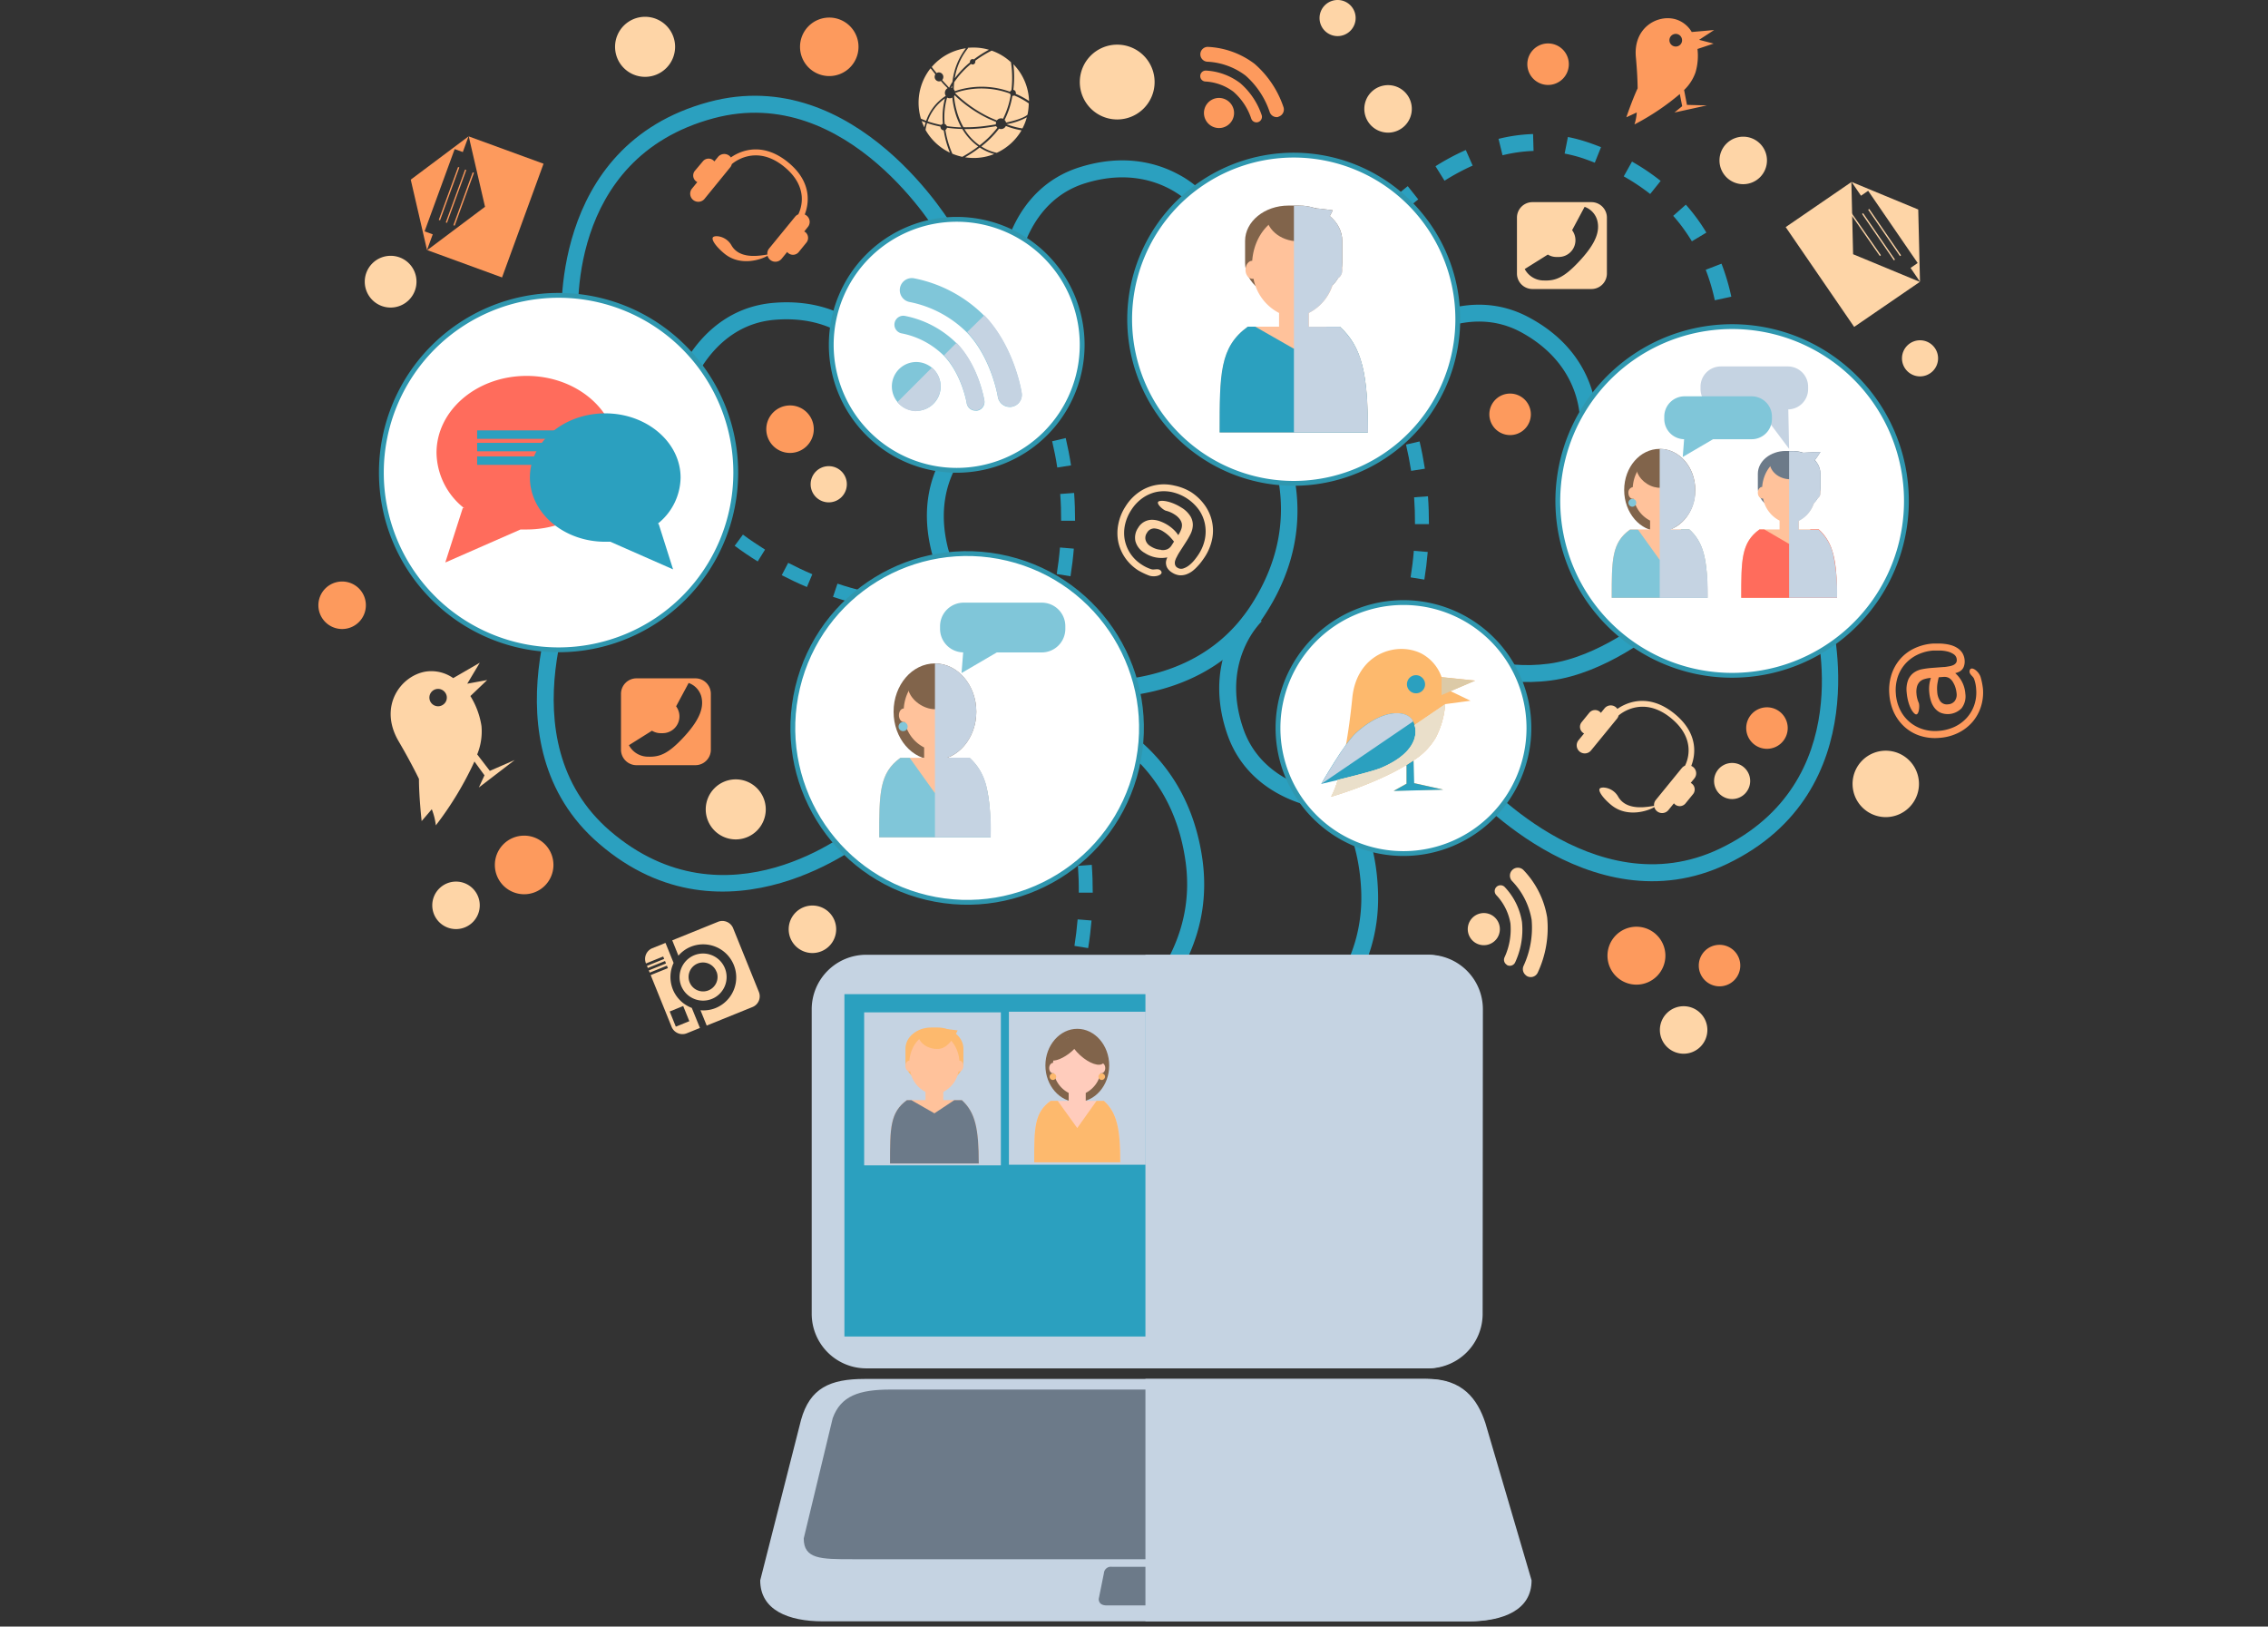 <svg xmlns="http://www.w3.org/2000/svg" viewBox="0 0 470 337"><rect x="0" y="0" width="470" height="337" fill="#333333" stroke="none"/><defs><style>.cls-1{isolation:isolate;}.cls-2{fill:#2ba0bf;}.cls-3{fill:#fed5a7;}.cls-4{fill:#fd9a5d;}.cls-5{fill:#fff;stroke:#2f97af;stroke-miterlimit:10;}.cls-6{fill:#81644b;}.cls-7{fill:#ffc29b;}.cls-8{fill:#80c6d9;}.cls-12,.cls-9{fill:#c5d3e2;}.cls-14,.cls-16,.cls-17,.cls-9{mix-blend-mode:multiply;}.cls-10{fill:#6c7a89;}.cls-11{fill:#ff6c5c;}.cls-13{fill:#fdb96d;}.cls-15,.cls-17{fill:#eadfca;}.cls-16{fill:#dccaa7;}.cls-18{fill:#ffccbc;}</style></defs><title>3</title><g class="cls-1"><g id="Layer_1" data-name="Layer 1"><path class="cls-2" d="M219.11,130.58c.6-1.81,1.13-3.68,1.58-5.54l-2.8-.69c-.44,1.79-.95,3.58-1.52,5.33Z"/><path class="cls-2" d="M221.84,119.39c.3-1.89.54-3.81.69-5.72l-2.87-.24c-.15,1.83-.38,3.69-.67,5.5Z"/><path class="cls-2" d="M219.9,107.89l2.89,0c0-1.91-.06-3.85-.2-5.76l-2.88.21C219.85,104.19,219.91,106.06,219.9,107.89Z"/><path class="cls-2" d="M214.63,141.21c.89-1.71,1.71-3.47,2.46-5.23l-2.67-1.12c-.7,1.7-1.5,3.38-2.34,5Z"/><path class="cls-2" d="M219.1,96.86l2.85-.44c-.29-1.89-.66-3.79-1.1-5.66l-2.81.66C218.46,93.21,218.82,95,219.1,96.86Z"/><path class="cls-2" d="M216.56,86.08l2.75-.88c-.59-1.83-1.26-3.64-2-5.41l-2.67,1.1C215.36,82.58,216,84.33,216.56,86.08Z"/><path class="cls-2" d="M292.44,131.27c.6-1.81,1.13-3.67,1.58-5.54l-2.8-.68c-.43,1.79-.94,3.58-1.52,5.32Z"/><path class="cls-2" d="M295.17,120.08c.3-1.88.54-3.81.7-5.72l-2.88-.24c-.15,1.84-.38,3.69-.67,5.5Z"/><path class="cls-2" d="M293.23,108.59l2.89,0c0-1.92-.06-3.86-.2-5.77l-2.87.21C293.18,104.89,293.24,106.75,293.23,108.59Z"/><path class="cls-2" d="M288,141.9c.88-1.7,1.71-3.46,2.45-5.23l-2.66-1.12c-.71,1.7-1.5,3.39-2.35,5Z"/><path class="cls-2" d="M292.43,97.55l2.85-.44c-.29-1.88-.66-3.79-1.1-5.65l-2.81.65C291.79,93.91,292.15,95.74,292.43,97.55Z"/><path class="cls-2" d="M289.89,86.78l2.75-.88c-.59-1.83-1.26-3.65-2-5.41L288,81.58C288.69,83.27,289.33,85,289.89,86.78Z"/><path class="cls-2" d="M222.77,207.63c.6-1.82,1.13-3.68,1.58-5.55l-2.8-.68c-.43,1.79-.94,3.58-1.52,5.32Z"/><path class="cls-2" d="M225.5,196.43c.31-1.88.54-3.81.7-5.72l-2.88-.23c-.15,1.83-.38,3.68-.66,5.49Z"/><path class="cls-2" d="M223.56,184.94l2.89,0c0-1.91-.06-3.85-.2-5.76l-2.87.21C223.51,181.24,223.58,183.1,223.56,184.94Z"/><path class="cls-2" d="M218.3,218.25c.88-1.7,1.71-3.46,2.45-5.22l-2.66-1.12c-.71,1.69-1.5,3.38-2.35,5Z"/><path class="cls-2" d="M222.76,173.9l2.85-.43c-.29-1.89-.66-3.8-1.1-5.66l-2.81.66C222.13,170.26,222.48,172.09,222.76,173.9Z"/><path class="cls-2" d="M220.22,163.13l2.75-.88c-.59-1.83-1.25-3.65-2-5.41l-2.67,1.1C219,159.63,219.66,161.38,220.22,163.13Z"/><path class="cls-2" d="M152.25,113.08c1.54,1.14,3.14,2.23,4.77,3.24l1.52-2.45c-1.56-1-3.1-2-4.58-3.11Z"/><path class="cls-2" d="M162,119.17c1.7.88,3.45,1.71,5.22,2.45l1.12-2.65c-1.7-.72-3.38-1.52-5-2.36Z"/><path class="cls-2" d="M173.55,120.92l-.92,2.74c1.82.61,3.68,1.15,5.54,1.61l.7-2.79C177.08,122,175.29,121.51,173.55,120.92Z"/><path class="cls-2" d="M143.55,105.51c1.35,1.38,2.76,2.71,4.2,4l1.9-2.17c-1.39-1.21-2.75-2.48-4-3.8Z"/><path class="cls-2" d="M184.29,123.61l-.48,2.84c1.89.32,3.81.56,5.72.73l.25-2.88C188,124.14,186.1,123.91,184.29,123.61Z"/><path class="cls-2" d="M195.32,124.56l0,2.89c1.92,0,3.86,0,5.76-.19l-.21-2.88C199,124.52,197.16,124.58,195.32,124.56Z"/><path class="cls-3" d="M191,25.05a9.81,9.81,0,0,0,.56,1.33,8.33,8.33,0,0,1,.26-1C191.43,25.25,191.16,25.14,191,25.05Z"/><path class="cls-3" d="M196,19.86a1.12,1.12,0,0,1,.37-1.59c-.51-.52-1-1-1.38-1.5a.85.85,0,0,1-.38.09.93.93,0,0,1-.92-.95.9.9,0,0,1,.15-.51c-.45-.57-.77-1-1-1.25a11.51,11.51,0,0,0-2,10.43s.41.2,1.09.45A9.92,9.92,0,0,1,196,19.86Z"/><path class="cls-3" d="M199.42,26.72a26.74,26.74,0,0,1-3.18-.26.7.7,0,0,1-.32.46,19.55,19.55,0,0,0,1.44,4.93,11.74,11.74,0,0,0,2.06.64,28.85,28.85,0,0,0,3.31-2.15A11.68,11.68,0,0,1,199.42,26.72Z"/><path class="cls-3" d="M194.9,26.32a.28.28,0,0,1,0-.09,22,22,0,0,1-2.78-.73,8.79,8.79,0,0,0-.32,1.42,11.56,11.56,0,0,0,5.05,4.71A20.66,20.66,0,0,1,195.57,27,.7.7,0,0,1,194.9,26.32Z"/><path class="cls-3" d="M200,32.59a11.76,11.76,0,0,0,1.78.14,11.29,11.29,0,0,0,4.25-.82,10.35,10.35,0,0,1-3-1.35A27.67,27.67,0,0,1,200,32.59Z"/><path class="cls-3" d="M210,18.62a.62.62,0,0,1,.51.62.52.52,0,0,1,0,.21,16.63,16.63,0,0,1,2.74,1.48,11.39,11.39,0,0,0-3.24-7.62A22.67,22.67,0,0,1,210,18.62Z"/><path class="cls-3" d="M209.88,19.85h-.08a17.38,17.38,0,0,1-1.62,5,1.12,1.12,0,0,1,.31.55c3.24-.71,4.18-1.39,4.44-1.64a12.07,12.07,0,0,0,.26-2.34,15.88,15.88,0,0,0-3-1.64A.59.59,0,0,1,209.88,19.85Z"/><path class="cls-3" d="M194.57,15a.94.94,0,0,1,.92.95,1,1,0,0,1-.25.64c.43.49.92,1,1.45,1.58a11.86,11.86,0,0,1,.69-1.21A14,14,0,0,1,200.16,10a11.37,11.37,0,0,0-7.07,3.87c.16.22.48.67,1,1.27A.87.87,0,0,1,194.57,15Z"/><path class="cls-3" d="M202.11,12.8a.55.55,0,0,1-.54.56.5.5,0,0,1-.34-.12,17.33,17.33,0,0,0-3.49,3.8,13.6,13.6,0,0,0-.09,1.45,1.27,1.27,0,0,1,.23.41,12.26,12.26,0,0,1,1.37-.42,17.27,17.27,0,0,1,10.07.53.59.59,0,0,1,.28-.32,21.42,21.42,0,0,0-.1-5.8,11.33,11.33,0,0,0-4-2.4,21.78,21.78,0,0,0-3.39,2.09A.54.54,0,0,1,202.11,12.8Z"/><path class="cls-3" d="M197.85,16.24A18.33,18.33,0,0,1,201,12.93a.59.59,0,0,1,0-.13.55.55,0,0,1,.55-.56.48.48,0,0,1,.26.07,23.25,23.25,0,0,1,3.13-2,11.3,11.3,0,0,0-3.2-.46q-.6,0-1.2.06l.07.07A13.22,13.22,0,0,0,197.85,16.24Z"/><path class="cls-3" d="M209.3,19.39a17,17,0,0,0-10-.56,12.78,12.78,0,0,0-1.4.45.43.43,0,0,1,0,0A26.88,26.88,0,0,0,205,24.27c.57.26,1.09.48,1.58.68a1.07,1.07,0,0,1,.85-.43,1,1,0,0,1,.43.09,17.15,17.15,0,0,0,1.59-4.93A.56.56,0,0,1,209.3,19.39Z"/><path class="cls-3" d="M204.28,26.46a32.25,32.25,0,0,1-4.11.28h-.32A11.13,11.13,0,0,0,203,30.11a19.93,19.93,0,0,0,3.69-3.66,1.11,1.11,0,0,1-.25-.32C205.82,26.24,205.09,26.35,204.28,26.46Z"/><path class="cls-3" d="M207.44,26.74a.9.9,0,0,1-.4-.09,20,20,0,0,1-3.68,3.68,9,9,0,0,0,3.2,1.33v0A11.5,11.5,0,0,0,211.69,27a16.75,16.75,0,0,1-3.25-.9A1.09,1.09,0,0,1,207.44,26.74Z"/><path class="cls-3" d="M204.24,26.09c.78-.1,1.49-.21,2.14-.32a.68.68,0,0,1,0-.14,1.35,1.35,0,0,1,.06-.35l-1.56-.67a27,27,0,0,1-7.05-4.88.76.76,0,0,1-.12.19,16.62,16.62,0,0,0,.52,2.93,14.42,14.42,0,0,0,1.43,3.51A29.09,29.09,0,0,0,204.24,26.09Z"/><path class="cls-3" d="M192.24,25.15a21.93,21.93,0,0,0,2.81.74.71.71,0,0,1,.35-.24,15,15,0,0,1,.43-5.26A9.65,9.65,0,0,0,192.24,25.15Z"/><path class="cls-3" d="M197.31,17.75c-.08.13-.15.27-.22.4l.2.07C197.29,18.06,197.3,17.9,197.31,17.75Z"/><path class="cls-3" d="M211.88,26.61a11,11,0,0,0,.91-2.31,13.53,13.53,0,0,1-4.21,1.43A15.68,15.68,0,0,0,211.88,26.61Z"/><path class="cls-3" d="M197.35,20.21a1.05,1.05,0,0,1-1.08,0,14.56,14.56,0,0,0-.5,5.49.67.67,0,0,1,.44.43,25.82,25.82,0,0,0,3,.26,15.06,15.06,0,0,1-1.35-3.4A17.2,17.2,0,0,1,197.35,20.21Z"/><polygon class="cls-4" points="87.99 47.93 94.22 30.89 95.91 31.5 97.1 28.25 85.12 37.22 88.49 51.8 89.68 48.55 87.99 47.93"/><polygon class="cls-4" points="88.54 51.82 104.04 57.48 112.64 33.92 97.14 28.26 100.51 42.84 88.54 51.82"/><polygon class="cls-4" points="95.19 34.69 91.19 45.65 90.93 45.55 94.93 34.6 95.19 34.69"/><polygon class="cls-4" points="96.63 35.22 92.63 46.17 92.38 46.08 96.38 35.13 96.63 35.22"/><polygon class="cls-4" points="98.22 35.8 94.22 46.75 93.96 46.66 97.96 35.7 98.22 35.8"/><polygon class="cls-3" points="387.14 39.53 397.4 54.49 395.93 55.51 397.88 58.37 397.52 43.41 383.7 37.69 385.66 40.55 387.14 39.53"/><polygon class="cls-3" points="383.66 37.72 370.05 47.05 384.24 67.73 397.85 58.4 384.02 52.67 383.66 37.72"/><rect class="cls-3" x="390.42" y="42.36" width="0.27" height="11.66" transform="translate(41.26 229.43) rotate(-34.46)"/><polygon class="cls-3" points="392.48 53.94 385.88 44.33 386.1 44.17 392.7 53.79 392.48 53.94"/><rect class="cls-3" x="387.76" y="44.18" width="0.27" height="11.66" transform="matrix(0.82, -0.57, 0.57, 0.82, 39.77, 228.27)"/><path class="cls-3" d="M246.8,101.94a10.58,10.58,0,0,1,2.72,2.53,9.15,9.15,0,0,1,1.58,3.28,8.92,8.92,0,0,1,.13,3.76,10.69,10.69,0,0,1-1.64,4c-.14.21-.32.47-.57.8a9.21,9.21,0,0,1-.84,1,8.31,8.31,0,0,1-1.07,1,4.82,4.82,0,0,1-1.28.69,3.44,3.44,0,0,1-1.43.18,3.52,3.52,0,0,1-1.53-.57,2.85,2.85,0,0,1-.87-.8,1.87,1.87,0,0,1-.34-.82,1.9,1.9,0,0,1,0-.79,3.22,3.22,0,0,1,.25-.72,6.32,6.32,0,0,1-4.68-.91,4,4,0,0,1-1.94-2.46,3.57,3.57,0,0,1,.57-2.76,3.31,3.31,0,0,1,2.91-1.66,4.92,4.92,0,0,1,1.65.32,8.09,8.09,0,0,1,3,1.92,6.29,6.29,0,0,1,.75.94,5.91,5.91,0,0,0,.6-1.17,2.4,2.4,0,0,0,.16-1.1,2.21,2.21,0,0,0-.42-1,3.82,3.82,0,0,0-1.09-1,5.84,5.84,0,0,0-1.81-.79c-.61-.15-2.43-1.77-1.29-2s3.07.43,4.47,1.33a5.5,5.5,0,0,1,1.93,1.87,3.46,3.46,0,0,1,.47,1.86,4.38,4.38,0,0,1-.48,1.78,15.41,15.41,0,0,1-.92,1.61l-1.35,2.1c-.2.32-.39.64-.56,1a3.78,3.78,0,0,0-.37.88,1.48,1.48,0,0,0,0,.75,1,1,0,0,0,.47.61,1.41,1.41,0,0,0,1.24.17,3.89,3.89,0,0,0,1.25-.69,6.92,6.92,0,0,0,1.11-1.12c.34-.43.6-.79.8-1.1a9.08,9.08,0,0,0,1.31-3.16,8.11,8.11,0,0,0,0-3.18,7.77,7.77,0,0,0-1.25-2.91,9.44,9.44,0,0,0-5.68-3.68,7.94,7.94,0,0,0-3.15,0,7.85,7.85,0,0,0-2.87,1.28,8.8,8.8,0,0,0-2.31,2.46,9.11,9.11,0,0,0-1.28,3,8,8,0,0,0-.08,3.11,7.87,7.87,0,0,0,1.16,2.88,8,8,0,0,0,2.42,2.35,7.7,7.7,0,0,0,2,.94c.61.17,1.55-.34,2,.43s-1.44,1.35-2.69.8a14.22,14.22,0,0,1-2.07-1,9.61,9.61,0,0,1-2.7-2.57,9.16,9.16,0,0,1-1.44-3.3,9.25,9.25,0,0,1,0-3.71,10.4,10.4,0,0,1,1.54-3.75,10.08,10.08,0,0,1,2.91-3,9,9,0,0,1,3.47-1.38,9.34,9.34,0,0,1,3.68.13A10.89,10.89,0,0,1,246.8,101.94Zm-6.2,12a2.43,2.43,0,0,0,1.3-.15,2,2,0,0,0,.86-.75l.53-.83c-.15-.2-.41-.51-.77-.91a7.39,7.39,0,0,0-1.38-1.13,3.85,3.85,0,0,0-1.93-.69,1.71,1.71,0,0,0-1.52.91,1.8,1.8,0,0,0-.29,1.48,2.14,2.14,0,0,0,1,1.28,5.2,5.2,0,0,0,1,.51A4.28,4.28,0,0,0,240.6,113.91Z"/><path class="cls-4" d="M391.52,143.78a10.46,10.46,0,0,1,.36-3.7,9.21,9.21,0,0,1,1.65-3.24,8.81,8.81,0,0,1,2.92-2.38,10.64,10.64,0,0,1,4.18-1.13c.25,0,.57,0,1,0a8.41,8.41,0,0,1,1.3.07,8.21,8.21,0,0,1,1.4.27,4.87,4.87,0,0,1,1.33.61,3.36,3.36,0,0,1,1,1,3.42,3.42,0,0,1,.48,1.57A3,3,0,0,1,407,138a1.83,1.83,0,0,1-.45.77,2.05,2.05,0,0,1-.65.45,3.58,3.58,0,0,1-.72.24,6.27,6.27,0,0,1,1.43,1.84,6.36,6.36,0,0,1,.67,2.43,4,4,0,0,1-.78,3,4,4,0,0,1-4.36.93,3.4,3.4,0,0,1-1.25-1,4.71,4.71,0,0,1-.76-1.5,8.62,8.62,0,0,1-.33-1.74,7.44,7.44,0,0,1,.05-1.8,7,7,0,0,1,.29-1.17,5.69,5.69,0,0,0-1.29.23,2.35,2.35,0,0,0-1,.54,2.31,2.31,0,0,0-.58,1,4.12,4.12,0,0,0-.12,1.47,5.76,5.76,0,0,0,.47,1.92c.25.57.06,3-.84,2.26s-1.52-2.7-1.65-4.36a5.48,5.48,0,0,1,.31-2.67,3.51,3.51,0,0,1,1.2-1.5,4.39,4.39,0,0,1,1.71-.7,17.79,17.79,0,0,1,1.83-.25l2.49-.19c.38,0,.75-.07,1.1-.13a3.73,3.73,0,0,0,.92-.24,1.43,1.43,0,0,0,.62-.44,1,1,0,0,0,.19-.74,1.4,1.4,0,0,0-.61-1.09,4,4,0,0,0-1.31-.58,7.42,7.42,0,0,0-1.57-.2q-.81,0-1.35,0a9.09,9.09,0,0,0-3.31.87,8.13,8.13,0,0,0-2.54,1.91,7.85,7.85,0,0,0-1.56,2.75,8.87,8.87,0,0,0-.37,3.45,8.76,8.76,0,0,0,.89,3.31,7.76,7.76,0,0,0,4.68,4,8.61,8.61,0,0,0,3.35.35,9.37,9.37,0,0,0,3.21-.82,8,8,0,0,0,2.52-1.83,7.65,7.65,0,0,0,1.59-2.67,8,8,0,0,0,.4-3.34,7.34,7.34,0,0,0-.44-2.13c-.23-.6-1.2-1-.86-1.84s1.94.32,2.27,1.64a14.2,14.2,0,0,1,.44,2.27,9.59,9.59,0,0,1-.42,3.71,9,9,0,0,1-1.74,3.15,9.31,9.31,0,0,1-2.93,2.26,10.28,10.28,0,0,1-3.92,1.05,10.11,10.11,0,0,1-4.18-.48,8.85,8.85,0,0,1-3.2-1.93,9.51,9.51,0,0,1-2.13-3A11,11,0,0,1,391.52,143.78Zm13.27-2.32a2.44,2.44,0,0,0-.9-1,2.05,2.05,0,0,0-1.12-.22l-1,.08c-.07.24-.15.63-.25,1.16a6.84,6.84,0,0,0-.07,1.78,3.79,3.79,0,0,0,.62,2,1.71,1.71,0,0,0,1.64.66,1.85,1.85,0,0,0,1.36-.67,2.19,2.19,0,0,0,.4-1.59,5.89,5.89,0,0,0-.22-1.13A4.43,4.43,0,0,0,404.79,141.46Z"/><path class="cls-3" d="M350.64,162.38a1.59,1.59,0,0,0-.27-.18l.75-.92a1.67,1.67,0,0,0-.24-2.36,1.63,1.63,0,0,0-.4-.24c.75-1.9,1.78-6.53-3.47-10.81l0,0c-5.84-4.75-10.61-1.86-11.84-1a1.66,1.66,0,0,0-2.67-.1l-.75.92a2.61,2.61,0,0,0-.23-.24,1.56,1.56,0,0,0-2.17.22l-1.58,1.94a1.54,1.54,0,0,0,.22,2.17,1.67,1.67,0,0,0,.28.18l-1.15,1.4a1.67,1.67,0,1,0,2.59,2.12l5.39-6.59a1.66,1.66,0,0,0,.32-.65c.19-.17,4.89-4.32,10.84.52,0,0,0,0,0,0,5.25,4.28,3.5,8.74,2.93,9.87a1.84,1.84,0,0,0-.66.49l-5.38,6.6a1.64,1.64,0,0,0-.37,1.24c-1.24.17-5.69,1.18-7.45-1.92-1.09-1.92-3.42-2.14-3.81-1.66s.67,2,2.39,3.41c3.37,2.75,7.77,1.14,8.92.43a1.66,1.66,0,0,0,.56.86,1.68,1.68,0,0,0,2.35-.24l1.15-1.41a1.75,1.75,0,0,0,.23.24,1.54,1.54,0,0,0,2.17-.22l1.58-1.94A1.54,1.54,0,0,0,350.64,162.38Z"/><path class="cls-4" d="M166.94,48.13a1.4,1.4,0,0,0-.28-.17l.75-.93a1.66,1.66,0,0,0-.24-2.35,1.63,1.63,0,0,0-.4-.24c.75-1.91,1.78-6.54-3.46-10.82l0,0c-5.85-4.76-10.62-1.87-11.85-1a1.65,1.65,0,0,0-.31-.34,1.68,1.68,0,0,0-2.36.24l-.75.92a1.25,1.25,0,0,0-.23-.23,1.53,1.53,0,0,0-2.16.22L144,35.39a1.53,1.53,0,0,0,.22,2.16,1.67,1.67,0,0,0,.28.18l-1.15,1.41a1.68,1.68,0,0,0,2.6,2.12l5.38-6.6a1.6,1.6,0,0,0,.32-.65c.19-.17,4.89-4.32,10.84.52l0,0c5.25,4.28,3.5,8.75,2.94,9.88a1.57,1.57,0,0,0-.66.49l-5.39,6.59a1.69,1.69,0,0,0-.36,1.25c-1.25.16-5.7,1.17-7.45-1.93-1.09-1.92-3.42-2.14-3.82-1.65s.68,2,2.39,3.4c3.38,2.76,7.77,1.14,8.92.43a1.68,1.68,0,0,0,2.92.62l1.15-1.41a1,1,0,0,0,.23.24,1.53,1.53,0,0,0,2.16-.22l1.58-1.94A1.55,1.55,0,0,0,166.94,48.13Z"/><path class="cls-3" d="M310.2,194.44a3.33,3.33,0,1,1-.78-4.66A3.35,3.35,0,0,1,310.2,194.44Z"/><path class="cls-3" d="M312.18,199.83a1.21,1.21,0,0,1-.38-1.52,13.83,13.83,0,0,0,1.21-7,11.26,11.26,0,0,0-2.92-5.85,1.21,1.21,0,0,1,1.68-1.74A13.61,13.61,0,0,1,315.4,191a16.06,16.06,0,0,1-1.43,8.42,1.22,1.22,0,0,1-1.62.55A1,1,0,0,1,312.18,199.83Z"/><path class="cls-3" d="M316.28,202.11a1.63,1.63,0,0,1-.52-2.07,18.74,18.74,0,0,0,1.64-9.5,15.24,15.24,0,0,0-4-7.95,1.64,1.64,0,0,1,2.29-2.35,18.46,18.46,0,0,1,4.93,9.83,21.83,21.83,0,0,1-1.95,11.43,1.6,1.6,0,0,1-2.42.61Z"/><path class="cls-4" d="M255.71,23a3.12,3.12,0,1,1-3.53-2.68A3.13,3.13,0,0,1,255.71,23Z"/><path class="cls-4" d="M260.54,25.34a1.15,1.15,0,0,1-1.25-.79A12.7,12.7,0,0,0,255.6,19a10.66,10.66,0,0,0-5.75-2.11,1.12,1.12,0,0,1-1.12-1.14,1.14,1.14,0,0,1,1.14-1.13,12.89,12.89,0,0,1,7.14,2.6,15.18,15.18,0,0,1,4.46,6.66,1.15,1.15,0,0,1-.76,1.42Z"/><path class="cls-4" d="M264.8,24.25a1.54,1.54,0,0,1-1.69-1.07,17.41,17.41,0,0,0-5-7.53,14.27,14.27,0,0,0-7.82-2.86,1.54,1.54,0,1,1,0-3.08,17.38,17.38,0,0,1,9.7,3.52,20.5,20.5,0,0,1,6,9,1.55,1.55,0,0,1-1,1.93Z"/><path class="cls-3" d="M141.2,204.33a4.88,4.88,0,1,0,2.66-6.42A4.92,4.92,0,0,0,141.2,204.33Zm7.3-3a3,3,0,1,1-3.92-1.71A3,3,0,0,1,148.5,201.38Z"/><path class="cls-3" d="M139.44,205a6.9,6.9,0,0,1,.15-5.5l-1.68-4.15-2.75,1.11a2.4,2.4,0,0,0-1.29,3.15v0l3.56-1.44.21.5-3.57,1.44.18.44,3.56-1.44.21.5-3.57,1.44.19.46,3.56-1.44.21.51-3.57,1.44,4.33,10.7a2.42,2.42,0,0,0,3.12,1.37l2.76-1.12-1.69-4.15A6.88,6.88,0,0,1,139.44,205Zm.61,7.7-1.27-3.14,2.8-1.13,1.27,3.14Z"/><path class="cls-3" d="M140.59,198a6.65,6.65,0,0,1,2.56-1.85,6.85,6.85,0,0,1,5.14,12.7,6.7,6.7,0,0,1-3.13.45l1.29,3.18,9.51-3.85a2.4,2.4,0,0,0,1.29-3.15l-5.31-13.14a2.41,2.41,0,0,0-3.12-1.37l-9.51,3.85Z"/><path class="cls-4" d="M144.11,140.54H131.9a3.21,3.21,0,0,0-3.21,3.2v11.59a3.21,3.21,0,0,0,3.21,3.2h12.21a3.2,3.2,0,0,0,3.2-3.2V143.74A3.2,3.2,0,0,0,144.11,140.54ZM142,152.38c-3.47,3.83-5.29,4.47-7.67,4.39a4.49,4.49,0,0,1-4-2.38l4.78-3a3.45,3.45,0,0,0,1.79.51h.42a3.48,3.48,0,0,0,2.79-5.56l2.6-4.84a4.16,4.16,0,0,1,2.62,2.78C145.89,146.45,145.15,148.87,142,152.38Z"/><path class="cls-3" d="M329.77,41.88H317.56a3.21,3.21,0,0,0-3.2,3.21V56.67a3.21,3.21,0,0,0,3.2,3.21h12.21A3.21,3.21,0,0,0,333,56.67V45.09A3.21,3.21,0,0,0,329.77,41.88Zm-2.13,11.85c-3.46,3.83-5.29,4.47-7.67,4.38a4.47,4.47,0,0,1-4-2.37l4.79-3a3.39,3.39,0,0,0,1.79.5H323a3.47,3.47,0,0,0,2.79-5.55l2.59-4.84A4.14,4.14,0,0,1,331,45.66C331.56,47.8,330.82,50.22,327.64,53.73Z"/><path class="cls-3" d="M99.43,137.3l-5.51,3.19a7.9,7.9,0,0,0-5.65-1.36c-5.22.83-9.9,7.19-5.67,14.43,1.79,3.06,3.16,5.65,4.22,7.81,0,3.73.56,8.74.56,8.74s.91-1.05,2.1-2.45a13.38,13.38,0,0,1,.84,3.34,68.57,68.57,0,0,0,8-13.23l2.08,2.86-1.17,2.53,7.44-5.7-5.16,2.25-2.62-3.41a12.59,12.59,0,0,0,.89-5.86,16.51,16.51,0,0,0-2.3-6.23l3.48-3.32-4.13.76Zm-7.52,8.63a1.8,1.8,0,1,1,.33-2.46A1.76,1.76,0,0,1,91.91,145.93Z"/><path class="cls-4" d="M355.22,6.22l-4.64.41A5.79,5.79,0,0,0,347.25,4c-3.72-1.08-8.8,1.69-8.25,7.81.24,2.58.35,4.73.37,6.49-1.16,2.48-2.34,6-2.34,6l2.16-1a10.1,10.1,0,0,1-.48,2.48,50.27,50.27,0,0,0,9.4-6.3L348.6,22,347,23.31l6.71-1.47-4.12-.11L349,18.65A9.32,9.32,0,0,0,351.36,15a12.18,12.18,0,0,0,.41-4.85l3.34-1.12-3-.78Zm-7.67,3.39a1.31,1.31,0,1,1,1-1.53A1.29,1.29,0,0,1,347.55,9.61Z"/><path class="cls-3" d="M158.69,167.69a6.22,6.22,0,1,1-6.22-6.22A6.22,6.22,0,0,1,158.69,167.69Z"/><path class="cls-3" d="M139.9,9.71a6.22,6.22,0,1,1-6.22-6.23A6.22,6.22,0,0,1,139.9,9.71Z"/><path class="cls-3" d="M86.31,58.37A5.36,5.36,0,1,1,81,53,5.34,5.34,0,0,1,86.31,58.37Z"/><path class="cls-3" d="M239.27,17a7.75,7.75,0,1,1-7.74-7.75A7.74,7.74,0,0,1,239.27,17Z"/><path class="cls-3" d="M175.49,100.32a3.75,3.75,0,1,1-3.74-3.74A3.74,3.74,0,0,1,175.49,100.32Z"/><path class="cls-3" d="M280.93,3.74A3.74,3.74,0,1,1,277.19,0,3.73,3.73,0,0,1,280.93,3.74Z"/><path class="cls-3" d="M401.63,74.24a3.74,3.74,0,1,1-3.74-3.74A3.74,3.74,0,0,1,401.63,74.24Z"/><path class="cls-3" d="M362.69,161.81a3.74,3.74,0,1,1-3.74-3.74A3.73,3.73,0,0,1,362.69,161.81Z"/><path class="cls-3" d="M397.67,162.41a6.88,6.88,0,1,1-6.88-6.88A6.88,6.88,0,0,1,397.67,162.41Z"/><path class="cls-4" d="M75.82,125.39a4.92,4.92,0,1,1-4.92-4.91A4.91,4.91,0,0,1,75.82,125.39Z"/><path class="cls-4" d="M114.69,179.2a6.07,6.07,0,1,1-6.07-6.07A6.06,6.06,0,0,1,114.69,179.2Z"/><path class="cls-3" d="M366.17,33.23a4.92,4.92,0,1,1-4.91-4.91A4.91,4.91,0,0,1,366.17,33.23Z"/><path class="cls-3" d="M292.57,22.56a4.92,4.92,0,1,1-4.91-4.92A4.91,4.91,0,0,1,292.57,22.56Z"/><path class="cls-4" d="M168.64,88.93A4.92,4.92,0,1,1,163.72,84,4.91,4.91,0,0,1,168.64,88.93Z"/><path class="cls-4" d="M317.24,85.84a4.3,4.3,0,1,1-4.31-4.3A4.31,4.31,0,0,1,317.24,85.84Z"/><path class="cls-4" d="M325.11,13.32A4.3,4.3,0,1,1,320.81,9,4.3,4.3,0,0,1,325.11,13.32Z"/><path class="cls-3" d="M353.82,213.38a4.92,4.92,0,1,1-4.92-4.91A4.91,4.91,0,0,1,353.82,213.38Z"/><path class="cls-3" d="M173.28,192.52a4.92,4.92,0,1,1-4.91-4.91A4.91,4.91,0,0,1,173.28,192.52Z"/><path class="cls-3" d="M99.42,187.56a4.92,4.92,0,1,1-4.92-4.91A4.91,4.91,0,0,1,99.42,187.56Z"/><path class="cls-4" d="M360.64,200.06a4.3,4.3,0,1,1-4.3-4.31A4.29,4.29,0,0,1,360.64,200.06Z"/><path class="cls-4" d="M370.47,150.84a4.3,4.3,0,1,1-4.3-4.3A4.3,4.3,0,0,1,370.47,150.84Z"/><path class="cls-4" d="M345.12,198a6,6,0,1,1-6.05-6A6,6,0,0,1,345.12,198Z"/><path class="cls-4" d="M177.91,9.71a6.06,6.06,0,1,1-6.06-6.07A6.06,6.06,0,0,1,177.91,9.71Z"/><path class="cls-2" d="M116.41,67.77c0-.38-3.17-37.58,30.5-46.65,30.67-8.26,50.67,26,50.86,26.32l-3,1.74c-.18-.32-18.86-32.22-46.91-24.67C117,32.8,119.77,66,119.9,67.44Z"/><path class="cls-2" d="M379.4,127.59c.1.36,9.94,36.37-21.51,51.41-28.66,13.69-54.55-16.33-54.8-16.64l2.67-2.26c.24.28,24.41,28.26,50.62,15.73,28.76-13.74,20-45.92,19.65-47.29Z"/><path class="cls-2" d="M268.35,99.57l-.17.08a4.84,4.84,0,0,1-3.23,0c1.3,7.56.32,16.34-5.61,25.6-7.29,11.37-18.81,15.06-29.09,15.76a6.07,6.07,0,0,1,.24,3.48c11.15-.75,23.75-4.79,31.79-17.35C268.65,117.25,269.72,107.78,268.35,99.57Z"/><path class="cls-2" d="M235.89,153.18c0,.06,0,.13-.08.18a4.82,4.82,0,0,1-2.43,2.12c5.89,4.92,10.83,12.23,12.32,23.13,1.82,13.38-4.56,23.67-11.94,30.86A6,6,0,0,1,236.2,212c8-7.79,15-19,13-33.82C247.58,166.46,242.25,158.55,235.89,153.18Z"/><path class="cls-2" d="M274.66,158.27s-.06.12-.1.17a4.81,4.81,0,0,1-2.61,1.88c5.41,5.44,9.65,13.18,10.13,24.17.58,13.49-6.71,23.14-14.73,29.63a5.94,5.94,0,0,1,2.2,2.7c8.69-7,16.68-17.58,16-32.48C285.07,172.56,280.5,164.2,274.66,158.27Z"/><path class="cls-2" d="M179.87,173.8c-.29.24-29.28,23.77-55.72,1-24.1-20.7-7.06-56.5-6.89-56.85l3.15,1.53c-.16.33-16,33.73,6,52.66,24.18,20.77,50.11-.19,51.2-1.09Z"/><path class="cls-2" d="M244.11,36.08a20.77,20.77,0,0,1,5.46,4.09l-2.63,2.32c-.33-.36-8.09-8.82-22-4.54-12.1,3.71-13.84,17.11-13.86,17.24l-3.48-.41c.08-.65,2-15.81,16.31-20.19C232.93,31.82,239.77,33.76,244.11,36.08Z"/><path class="cls-2" d="M195.75,93.81a20.73,20.73,0,0,1,4.44-5.17l2.14,2.78c-.38.3-9.34,7.48-6,21.66,2.89,12.32,16.14,15,16.27,15l-.65,3.44c-.63-.12-15.63-3.12-19-17.63C190.74,104.68,193.14,98,195.75,93.81Z"/><path class="cls-2" d="M255.15,131.78a20.61,20.61,0,0,1,3.91-5.58l2.4,2.55c-.34.33-8.55,8.36-3.84,22.14,4.1,12,17.54,13.29,17.68,13.31l-.31,3.49c-.64-.06-15.86-1.56-20.69-15.66C251.25,143.09,253,136.19,255.15,131.78Z"/><path class="cls-2" d="M179.59,68.42a20.5,20.5,0,0,1,4.49,5.14L181,75.27c-.24-.41-6.08-10.3-20.59-9-12.61,1.12-17.1,13.86-17.14,14L140,79.11c.21-.62,5.3-15,20.15-16.35C169.54,61.93,175.83,65.25,179.59,68.42Z"/><path class="cls-2" d="M330.08,81.46a20.66,20.66,0,0,1,.83,6.77l-3.49-.29c0-.48.75-11.94-12-19-11.06-6.15-21.93,1.87-22,2l-2.11-2.8c.52-.39,12.83-9.46,25.85-2.21C325.41,70.44,328.75,76.72,330.08,81.46Z"/><path class="cls-2" d="M302,138.07l1.73-3-.87,1.53.86-1.53c.07,0,6.91,3.78,17.18,2.44,10.42-1.35,20.44-9.61,20.54-9.69l2.25,2.69c-.44.37-10.93,9-22.34,10.48S302.31,138.25,302,138.07Z"/><path class="cls-2" d="M357.74,87.45l-1-1.42L355,85.57s.35-1.29.7-3.49l3.46.56C358.49,86.9,358.24,87.08,357.74,87.45Zm2.16-11.86-3.51-.15a56.89,56.89,0,0,0-.09-6.67l3.49-.26A61.71,61.71,0,0,1,359.9,75.59Zm-1.12-14.12-3.42.74a42.12,42.12,0,0,0-1.88-6.32l3.27-1.26A45.53,45.53,0,0,1,358.78,61.47Zm-5.17-13.28-3,1.8c-.57-.93-1.18-1.85-1.82-2.73s-1.33-1.73-2.05-2.54l2.62-2.32c.79.89,1.55,1.83,2.25,2.78S353,47.16,353.61,48.19Zm-11.64-8a43.48,43.48,0,0,0-5.48-3.65l1.71-3.06a45.44,45.44,0,0,1,5.94,4Zm-11.48-6.48c-.77-.31-1.57-.6-2.39-.89a29.79,29.79,0,0,0-3.86-1l.68-3.44a34.3,34.3,0,0,1,4.33,1.17c.87.3,1.71.61,2.53.94ZM317.8,31.27a31.4,31.4,0,0,0-6.43.9l-.83-3.4a34.1,34.1,0,0,1,7.16-1ZM280.08,55.84l-2.89-2a69.27,69.27,0,0,1,4.41-5.54l2.64,2.3A63.11,63.11,0,0,0,280.08,55.84Zm25.1-21.53a46.06,46.06,0,0,0-5.83,3.13l-1.87-3a48.56,48.56,0,0,1,6.28-3.36Zm-16.3,11.43-2.44-2.52c1.72-1.66,3.5-3.23,5.29-4.65l2.18,2.74C292.21,42.66,290.52,44.16,288.88,45.74Z"/><circle class="cls-5" cx="200.43" cy="150.84" r="36.12" transform="translate(7.13 310.7) rotate(-76.56)"/><path class="cls-6" d="M202.32,147.45c0,5.5-3.84,10-8.57,10s-8.57-4.46-8.57-10,3.84-10,8.57-10S202.32,142,202.32,147.45Z"/><path class="cls-7" d="M200.9,157h-4.83v-2.14a7.59,7.59,0,0,0,4-5.26.78.78,0,0,0,.22,0c.57,0,1-.63,1-1.4s-.46-1.41-1-1.41c-.27-4.08-3.07-7.3-6.5-7.3s-6.23,3.22-6.5,7.3c-.58,0-1,.63-1,1.41s.47,1.4,1,1.4a.78.78,0,0,0,.22,0,7.59,7.59,0,0,0,4,5.26V157H186.6c-4.4,3.16-4.4,7.38-4.4,16.49h23.1C205.3,164.35,204.37,160.13,200.9,157Z"/><path class="cls-8" d="M200.9,157h-2l-5.18,7.29L188.51,157H186.6c-4.4,3.16-4.4,7.38-4.4,16.49h23.1C205.3,164.35,204.37,160.13,200.9,157Z"/><path class="cls-6" d="M200.74,146.83c-1,1.08-3.76.14-6.22-2.1s-3.65-4.92-2.68-6,3.76-.13,6.22,2.1S201.72,145.76,200.74,146.83Z"/><path class="cls-6" d="M196.37,145.71c-.94,1.51-3.47,1.65-5.65.3s-3.19-3.67-2.25-5.19,3.47-1.66,5.65-.31S197.31,144.19,196.37,145.71Z"/><path class="cls-8" d="M188.09,150.48a.94.94,0,1,1-.94-.88A.91.91,0,0,1,188.09,150.48Z"/><path class="cls-8" d="M201.19,150.48a.94.94,0,1,1-.94-.88A.91.91,0,0,1,201.19,150.48Z"/><path class="cls-9" d="M205.3,173.46H193.75v-36c4.74,0,8.57,4.47,8.57,10,0,4.48-2.53,8.26-6,9.52h4.61a11.51,11.51,0,0,1,3.51,6A44,44,0,0,1,205.3,173.46Z"/><path class="cls-8" d="M199.7,124.86h16.19a4.87,4.87,0,0,1,4.88,4.88v.54a4.88,4.88,0,0,1-4.88,4.89h-9.32l-7.31,4.27.34-4.28a4.87,4.87,0,0,1-4.79-4.88v-.54A4.88,4.88,0,0,1,199.7,124.86Z"/><path class="cls-5" d="M395.07,103.79A36.12,36.12,0,1,1,359,67.67,36.12,36.12,0,0,1,395.07,103.79Z"/><path class="cls-10" d="M377.25,101.16c0,2.62-2.59,4.74-5.79,4.74h-1.39c-3.19,0-5.79-2.12-5.79-4.74v-3c0-2.61,2.6-4.73,5.79-4.73h1.39c3.2,0,5.79,2.12,5.79,4.73Z"/><path class="cls-7" d="M376.91,109.69h-4.15v-1.83a6.51,6.51,0,0,0,3.41-4.58.55.55,0,0,0,.18,0c.5,0,.9-.53.9-1.2s-.4-1.2-.9-1.2h0c-.25-3.48-2.66-6.22-5.58-6.22s-5.34,2.74-5.59,6.22c-.49,0-.9.53-.9,1.2s.41,1.2.9,1.2a.52.52,0,0,0,.18,0,6.5,6.5,0,0,0,3.42,4.58v1.83h-4.16c-3.78,2.72-3.78,6.35-3.78,14.17h19.85C380.69,116,379.89,112.41,376.91,109.69Z"/><path class="cls-10" d="M377.25,93.65s-3.31,5.43-5.78,5.63-4.61-1.35-4.77-3.44S377.25,93.65,377.25,93.65Z"/><path class="cls-11" d="M376.91,109.69h-1.69l-4.46,3-5.14-3h-1c-3.78,2.72-3.78,6.35-3.78,14.17h19.85C380.69,116,379.89,112.41,376.91,109.69Z"/><path class="cls-9" d="M380.69,123.86h-9.93V93.48h.7a6.92,6.92,0,0,1,2.12.33c2-.14,3.67-.16,3.67-.16s-.47.76-1.17,1.72a4.17,4.17,0,0,1,1.17,2.84v3a3.45,3.45,0,0,1-.05.57,1.5,1.5,0,0,1,.05.37,1.24,1.24,0,0,1-.59,1.12,4.12,4.12,0,0,1-.76,1,6.21,6.21,0,0,1-3.15,3.66v1.84h4.16a9.9,9.9,0,0,1,3,5.17A37.69,37.69,0,0,1,380.69,123.86Z"/><path class="cls-6" d="M351.31,101.52c0,4.72-3.3,8.56-7.37,8.56s-7.36-3.84-7.36-8.56S339.87,93,343.94,93,351.31,96.79,351.31,101.52Z"/><path class="cls-7" d="M350.09,109.69h-4.16v-1.83a6.49,6.49,0,0,0,3.41-4.52.58.58,0,0,0,.19,0c.49,0,.89-.53.89-1.2s-.4-1.21-.89-1.21c-.23-3.5-2.64-6.27-5.59-6.27s-5.35,2.77-5.58,6.27a1.1,1.1,0,0,0-.9,1.21c0,.67.41,1.2.9,1.2a.58.58,0,0,0,.19,0,6.48,6.48,0,0,0,3.4,4.52v1.83H337.8C334,112.41,334,116,334,123.86h19.85C353.87,116,353.07,112.41,350.09,109.69Z"/><path class="cls-8" d="M350.09,109.69h-1.7L343.94,116l-4.5-6.27H337.8C334,112.41,334,116,334,123.86h19.85C353.87,116,353.07,112.41,350.09,109.69Z"/><path class="cls-6" d="M350,101c-.84.92-3.23.11-5.34-1.81S341.47,95,342.3,94s3.24-.11,5.35,1.81S350.79,100.06,350,101Z"/><path class="cls-6" d="M346.19,100c-.81,1.3-3,1.42-4.85.26s-2.74-3.16-1.93-4.46,3-1.42,4.85-.26S347,98.71,346.19,100Z"/><path class="cls-8" d="M339.08,104.12a.81.81,0,1,1-.81-.76A.78.78,0,0,1,339.08,104.12Z"/><path class="cls-8" d="M350.33,104.12a.81.81,0,1,1-.8-.76A.78.78,0,0,1,350.33,104.12Z"/><path class="cls-9" d="M353.87,123.87h-9.93V93c4.07,0,7.37,3.83,7.37,8.56a8.53,8.53,0,0,1-5.19,8.18h4a10,10,0,0,1,3,5.17A37.58,37.58,0,0,1,353.87,123.87Z"/><path class="cls-12" d="M370.51,75.92H356.59a4.2,4.2,0,0,0-4.19,4.2v.46a4.2,4.2,0,0,0,4.19,4.2h8L370.76,93l-.17-8.18a4.2,4.2,0,0,0,4.11-4.2v-.46A4.2,4.2,0,0,0,370.51,75.92Z"/><path class="cls-8" d="M349.05,82.11H363a4.2,4.2,0,0,1,4.2,4.2v.46A4.2,4.2,0,0,1,363,91h-8l-6.28,3.67L349,91a4.2,4.2,0,0,1-4.11-4.19v-.46A4.2,4.2,0,0,1,349.05,82.11Z"/><path class="cls-5" d="M316.84,150.84a26,26,0,1,1-26-26A26,26,0,0,1,316.84,150.84Z"/><path class="cls-13" d="M305.69,141l-6.95-.72a8.79,8.79,0,0,0-4.14-4.86c-5.18-2.64-13.45,0-14.36,9.16-1.64,16.41-4.4,20.49-4.4,20.49s9.07-2.6,15.64-6.6v3.88l-2.67,1.49,10.28-.26-6.16-1.37v-4.68a13.86,13.86,0,0,0,4.57-4.65,18,18,0,0,0,2-7l5.24-.7-4.16-2Z"/><path class="cls-2" d="M295.32,141.88a1.88,1.88,0,1,1-1.88-2A1.92,1.92,0,0,1,295.32,141.88Z"/><path class="cls-2" d="M281.08,151.76c5.52-4.89,10.11-4.68,11.54-2.66s1.56,6.63-6.35,10c-2.23,1-12.47,3.31-12.47,3.31S278.58,154,281.08,151.76Z"/><polygon class="cls-2" points="292.93 157.56 291.48 158.5 291.48 162.38 288.81 163.87 299.09 163.61 293.06 162.27 292.93 157.56"/><path class="cls-9" d="M292.84,149.47l-19,12.93h0c.14-.25,4.81-8.46,7.27-10.64,5.52-4.89,10.11-4.68,11.55-2.66A2.77,2.77,0,0,1,292.84,149.47Z"/><g class="cls-14"><path class="cls-15" d="M299.48,145.9a18.2,18.2,0,0,1-2,7,13.79,13.79,0,0,1-4.58,4.64l-1.45.94c-6.48,3.95-15.38,6.53-15.63,6.6a15.81,15.81,0,0,0,1.41-3.51c3.19-.78,7.63-1.9,9-2.49,6.67-2.84,7.63-6.55,6.9-8.86Z"/></g><polygon class="cls-16" points="298.74 140.31 298.74 144.01 305.69 141.03 298.74 140.31"/><path class="cls-17" d="M299.48,145.9a18.2,18.2,0,0,1-2,7,13.79,13.79,0,0,1-4.58,4.64l-1.45.94c-6.48,3.95-15.38,6.53-15.63,6.6a15.81,15.81,0,0,0,1.41-3.51c3.19-.78,7.63-1.9,9-2.49,6.67-2.84,7.63-6.55,6.9-8.86Z"/><path class="cls-5" d="M302.1,66.09a34,34,0,1,1-34-33.95A34,34,0,0,1,302.1,66.09Z"/><path class="cls-6" d="M278.16,54.49c0,4-4,7.32-9,7.32h-2.14c-4.95,0-9-3.28-9-7.32V49.91c0-4,4-7.32,9-7.32h2.14c5,0,9,3.28,9,7.32Z"/><path class="cls-7" d="M277.64,67.68h-6.42V64.84a10,10,0,0,0,5.28-7.08,1.27,1.27,0,0,0,.28,0c.76,0,1.38-.83,1.38-1.86s-.62-1.87-1.38-1.87h0c-.39-5.38-4.11-9.6-8.64-9.6s-8.25,4.22-8.64,9.6c-.76,0-1.39.84-1.39,1.87s.63,1.86,1.39,1.86a1.12,1.12,0,0,0,.27,0,10.09,10.09,0,0,0,5.29,7.08v2.84h-6.43c-5.85,4.2-5.85,9.81-5.85,21.92h30.71C283.49,77.49,282.25,71.88,277.64,67.68Z"/><path class="cls-6" d="M276.18,43.57s-2.64,6.1-6.46,6.4-7.13-2.09-7.39-5.32S276.18,43.57,276.18,43.57Z"/><path class="cls-2" d="M277.64,67.68H275l-6.88,4.57-8-4.57h-1.54c-5.84,4.2-5.84,9.81-5.84,21.92h30.7C283.49,77.49,282.25,71.88,277.64,67.68Z"/><path class="cls-9" d="M283.49,89.6H268.14v-47h1.07a10.8,10.8,0,0,1,3.36.54c2.06.2,3.61.43,3.61.43s-.22.51-.61,1.21a6.69,6.69,0,0,1,2.59,5.14v4.58a5.22,5.22,0,0,1-.07.88,2,2,0,0,1,.07.56,1.92,1.92,0,0,1-.9,1.74,7,7,0,0,1-1.18,1.5,9.68,9.68,0,0,1-4.87,5.67v2.84h6.43a15.39,15.39,0,0,1,4.65,8C283.18,79.11,283.49,83.54,283.49,89.6Z"/><path class="cls-5" d="M224.26,71.44a26,26,0,1,1-26-26A26,26,0,0,1,224.26,71.44Z"/><path class="cls-8" d="M194.94,80.14A5.06,5.06,0,1,1,189.88,75,5.09,5.09,0,0,1,194.94,80.14Z"/><path class="cls-8" d="M202.15,85.09a1.84,1.84,0,0,1-1.82-1.56c0-.06-1-5.87-4.65-9.75a17,17,0,0,0-8.77-4.7,1.84,1.84,0,0,1,.57-3.64,20.81,20.81,0,0,1,10.87,5.8C202.83,76,203.92,82.68,204,83a1.84,1.84,0,0,1-1.54,2.1A1.33,1.33,0,0,1,202.15,85.09Z"/><path class="cls-8" d="M209.24,84.32a2.49,2.49,0,0,1-2.46-2.11c0-.08-1.33-8-6.33-13.25a23.2,23.2,0,0,0-11.9-6.38,2.5,2.5,0,0,1,.77-4.94,28.16,28.16,0,0,1,14.76,7.89c6.09,6.42,7.58,15.52,7.63,15.91a2.49,2.49,0,0,1-2.08,2.85A1.71,1.71,0,0,1,209.24,84.32Z"/><g class="cls-14"><path class="cls-12" d="M189.87,85.19a5,5,0,0,1-3.9-1.88l7.16-7.16a5.12,5.12,0,0,1-3.26,9Z"/><path class="cls-12" d="M202.43,85a1.42,1.42,0,0,1-.29,0,1.84,1.84,0,0,1-1.81-1.56c0-.06-1-5.87-4.63-9.76l-.07-.07,2.6-2.6a.93.93,0,0,1,.14.14c4.48,4.75,5.55,11.45,5.6,11.73A1.85,1.85,0,0,1,202.43,85Z"/><path class="cls-12" d="M209.63,84.26a2.71,2.71,0,0,1-.4,0,2.5,2.5,0,0,1-2.45-2.13c0-.07-1.31-8-6.29-13.26l-.07-.06L204,65.31l.16.17c6.08,6.44,7.54,15.55,7.59,15.93A2.49,2.49,0,0,1,209.63,84.26Z"/></g><path class="cls-5" d="M152.47,97.92a36.72,36.72,0,1,1-36.71-36.73A36.72,36.72,0,0,1,152.47,97.92Z"/><path class="cls-11" d="M109.13,77.88c-10.31,0-18.67,7.13-18.67,15.93a14.86,14.86,0,0,0,5.75,11.49l-.3-.08-3.63,11.32,15.59-6.84c.42,0,.84,0,1.26,0,10.31,0,18.67-7.13,18.67-15.93S119.44,77.88,109.13,77.88Z"/><rect class="cls-2" x="98.88" y="89.17" width="19.49" height="1.75"/><rect class="cls-2" x="98.88" y="91.75" width="19.49" height="1.75"/><rect class="cls-2" x="98.88" y="94.56" width="19.49" height="1.75"/><path class="cls-2" d="M125.43,85.64c8.62,0,15.61,6,15.61,13.31a12.43,12.43,0,0,1-4.81,9.61l.25-.07,3,9.47-13-5.72c-.35,0-.7,0-1.06,0-8.62,0-15.61-6-15.61-13.32S116.81,85.64,125.43,85.64Z"/><rect class="cls-2" x="117.71" y="94.94" width="16.29" height="1.75"/><rect class="cls-2" x="117.71" y="97.09" width="16.29" height="1.75"/><rect class="cls-2" x="117.71" y="99.44" width="16.29" height="1.75"/><path class="cls-12" d="M317.39,327.42c0,6.15-5.84,8.49-13,8.49H170.54c-7.2,0-13-2.34-13-8.49L166,294.18c1.84-6.6,6-8.49,13.19-8.49H295.88c7.2,0,10.29,4.15,11.93,9.11Z"/><path class="cls-10" d="M308,316.84c0,4.31-2.75,6.2-9.33,6.2h-122c-6.57,0-10.11,0-10.11-4.31l6-24.9c1.67-4.62,5.45-5.94,12-5.94H291c6.57,0,9.39,2.91,10.88,6.37Z"/><path class="cls-10" d="M247.6,331.26c0,1-.72,1.35-1.62,1.35H229.32c-.9,0-1.63-.37-1.63-1.35l1.07-5.3a1.45,1.45,0,0,1,1.64-1.35h14.52c.9,0,1.28.66,1.49,1.45Z"/><path class="cls-12" d="M307.25,272.2A11.3,11.3,0,0,1,296,283.5H179.51a11.31,11.31,0,0,1-11.3-11.3V209.11a11.3,11.3,0,0,1,11.3-11.3H296a11.29,11.29,0,0,1,11.3,11.3Z"/><rect class="cls-2" x="174.99" y="205.97" width="125.86" height="70.93"/><rect class="cls-12" x="179.08" y="209.74" width="28.33" height="31.7"/><rect class="cls-12" x="209.08" y="209.61" width="28.33" height="31.7"/><path class="cls-13" d="M199.64,220c0,2.42-2.4,4.39-5.36,4.39H193c-3,0-5.36-2-5.36-4.39v-2.74c0-2.42,2.4-4.38,5.36-4.38h1.29c3,0,5.36,2,5.36,4.38Z"/><path class="cls-7" d="M199.33,227.93h-3.85v-1.71a6,6,0,0,0,3.17-4.24.41.41,0,0,0,.16,0c.46,0,.83-.5.83-1.12s-.37-1.11-.83-1.11h0c-.24-3.22-2.46-5.76-5.17-5.76s-4.94,2.54-5.18,5.76c-.46,0-.83.5-.83,1.11s.37,1.12.83,1.12a.5.5,0,0,0,.17,0,6,6,0,0,0,3.16,4.24v1.71h-3.85c-3.5,2.51-3.5,5.87-3.5,13.12h18.39C202.83,233.8,202.09,230.44,199.33,227.93Z"/><path class="cls-13" d="M198.45,213.48s-1.58,3.66-3.87,3.83-4.27-1.24-4.42-3.18S198.45,213.48,198.45,213.48Z"/><path class="cls-10" d="M199.33,227.93h-1.57l-4.12,2.73-4.78-2.73h-.92c-3.5,2.51-3.5,5.87-3.5,13.12h18.39C202.83,233.8,202.09,230.44,199.33,227.93Z"/><rect class="cls-12" x="268.65" y="209.52" width="28.33" height="31.7"/><path class="cls-6" d="M289.21,219.8c0,2.43-2.4,4.39-5.36,4.39h-1.28c-3,0-5.37-2-5.37-4.39v-2.74c0-2.42,2.41-4.38,5.37-4.38h1.28c3,0,5.36,2,5.36,4.38Z"/><path class="cls-7" d="M288.9,227.71h-3.85V226a6,6,0,0,0,3.17-4.24.41.41,0,0,0,.16,0c.46,0,.83-.51.83-1.12s-.37-1.12-.83-1.12h0c-.23-3.22-2.46-5.75-5.17-5.75s-4.94,2.53-5.17,5.75c-.46,0-.84.5-.84,1.12s.38,1.12.84,1.12a.4.4,0,0,0,.15,0,6,6,0,0,0,3.17,4.24v1.71h-3.85c-3.5,2.51-3.5,5.88-3.5,13.13h18.4C292.41,233.59,291.67,230.22,288.9,227.71Z"/><path class="cls-6" d="M288,213.26s-1.59,3.66-3.88,3.84-4.27-1.25-4.42-3.19S288,213.26,288,213.26Z"/><path class="cls-2" d="M288.9,227.71h-1.57l-4.12,2.73-4.78-2.73h-.91c-3.51,2.51-3.51,5.88-3.51,13.13h18.4C292.41,233.59,291.67,230.22,288.9,227.71Z"/><path class="cls-6" d="M229.86,220.74c0,4.19-3,7.58-6.61,7.58s-6.61-3.39-6.61-7.58,3-7.59,6.61-7.59S229.86,216.55,229.86,220.74Z"/><path class="cls-18" d="M228.76,228.08H225v-1.65a5.84,5.84,0,0,0,3.06-4.06l.17,0c.44,0,.81-.48.81-1.08s-.36-1.08-.81-1.08c-.2-3.15-2.37-5.64-5-5.64s-4.81,2.49-5,5.64c-.44,0-.8.48-.8,1.08s.36,1.08.8,1.08l.17,0a5.87,5.87,0,0,0,3.06,4.06v1.65h-3.73c-3.4,2.43-3.4,5.69-3.4,12.72h17.83C232.16,233.77,231.44,230.51,228.76,228.08Z"/><path class="cls-13" d="M228.76,228.08h-1.52l-4,5.63-4.05-5.63h-1.47c-3.4,2.43-3.4,5.69-3.4,12.72h17.83C232.16,233.77,231.44,230.51,228.76,228.08Z"/><path class="cls-6" d="M228.64,220.25c-.75.83-2.9.11-4.8-1.62s-2.82-3.79-2.07-4.62,2.91-.1,4.81,1.62S229.4,219.43,228.64,220.25Z"/><path class="cls-6" d="M217.46,219.44c-.49-.67.5-2.24,2.21-3.51s3.51-1.77,4-1.1-.49,2.24-2.21,3.51S218,220.1,217.46,219.44Z"/><path class="cls-13" d="M218.88,223.07a.71.71,0,0,1-.73.68.68.68,0,1,1,.73-.68Z"/><path class="cls-13" d="M229,223.07a.71.71,0,0,1-.73.68.68.68,0,1,1,.73-.68Z"/><rect class="cls-12" x="238.98" y="209.52" width="28.32" height="31.7"/><path class="cls-6" d="M259.76,223.34c0,5.68-3,10.28-6.62,10.28s-6.61-4.6-6.61-10.28,3-10.28,6.61-10.28S259.76,217.66,259.76,223.34Z"/><path class="cls-18" d="M258.66,228h-3.73v-1.65a5.82,5.82,0,0,0,3.06-4.06l.17,0c.44,0,.81-.48.81-1.08s-.37-1.08-.81-1.08c-.21-3.16-2.37-5.64-5-5.64s-4.81,2.48-5,5.64c-.45,0-.81.48-.81,1.08s.37,1.08.81,1.08l.17,0a5.82,5.82,0,0,0,3.06,4.06V228h-3.73c-3.4,2.43-3.4,5.69-3.4,12.72h17.83C262.06,233.68,261.33,230.42,258.66,228Z"/><path class="cls-11" d="M258.66,228h-1.52l-4,5.63-4-5.63h-1.47c-3.4,2.43-3.4,5.69-3.4,12.72h17.83C262.06,233.68,261.33,230.42,258.66,228Z"/><path class="cls-6" d="M258.54,220.17c-.75.82-2.9.1-4.8-1.63s-2.82-3.79-2.07-4.62,2.9-.1,4.8,1.62S259.29,219.34,258.54,220.17Z"/><g class="cls-14"><path class="cls-12" d="M317,327.42c0,6.15-5.83,8.49-13,8.49H237.37V285.69h58.15c7.2,0,10.29,4.15,11.93,9.11Z"/><path class="cls-12" d="M306.89,209.11V272.2a11.3,11.3,0,0,1-11.3,11.3H237.37V197.81h58.22A11.3,11.3,0,0,1,306.89,209.11Z"/></g></g></g></svg>